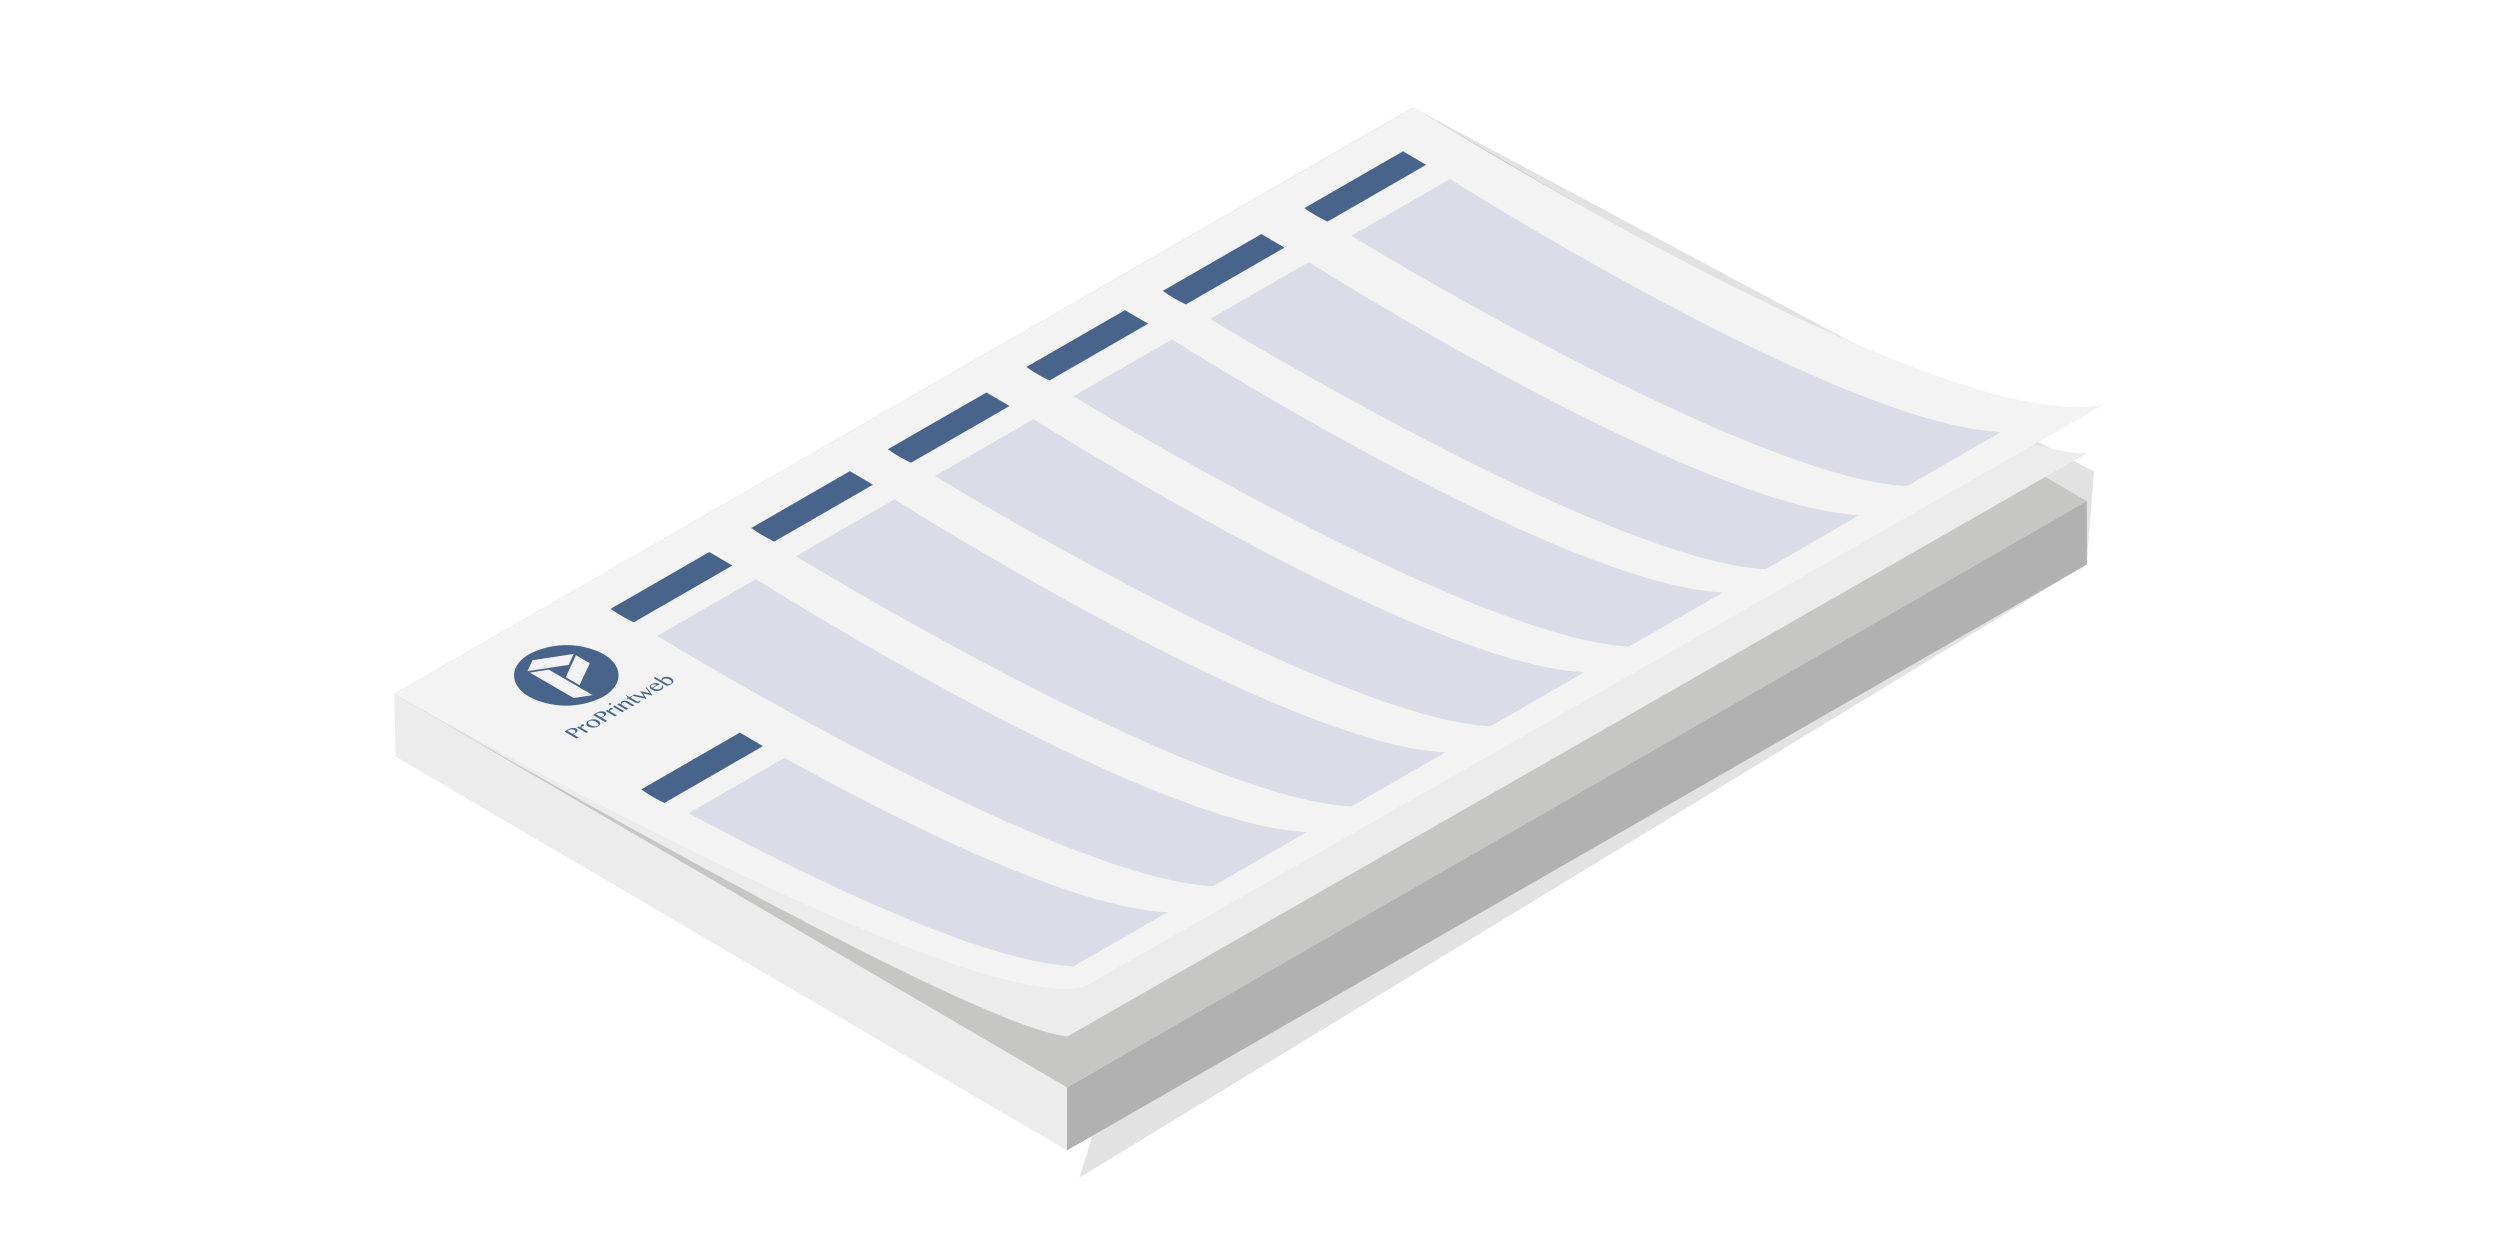 <svg id="off" xmlns="http://www.w3.org/2000/svg" xmlns:xlink="http://www.w3.org/1999/xlink" viewBox="0 0 283.465 141.732"><defs><style>.cls-1{fill:none;}.cls-2{opacity:0.5;filter:url(#AI_DesenfoqueGaussiano_4);}.cls-3{fill:#c7c6c5;}.cls-4{fill:#ececec;}.cls-5{fill:#c6c6c5;}.cls-6{fill:#b1b1b1;}.cls-7{fill:#f3f3f3;}.cls-8{fill:#49648b;}.cls-9{fill:#dadce7;}.cls-10{isolation:isolate;}.cls-11{clip-path:url(#clip-path);}</style><filter id="AI_DesenfoqueGaussiano_4" name="AI_DesenfoqueGaussiano_4"><feGaussianBlur stdDeviation="4"/></filter><clipPath id="clip-path"><polygon class="cls-1" points="65.4 83.759 54.439 77.389 65.737 70.866 76.698 77.236 65.4 83.759"/></clipPath></defs><title>CALENDARIOS_OFF_</title><g class="cls-2"><polygon class="cls-3" points="160.229 12.21 237.416 53.471 236.613 63.96 122.392 133.522 160.229 12.21"/></g><polygon class="cls-4" points="44.85 85.793 44.719 78.673 120.972 123.302 120.972 130.443 44.85 85.793"/><polygon class="cls-5" points="236.613 56.819 160.229 12.21 44.718 78.674 120.972 123.302 236.613 56.819"/><polygon class="cls-6" points="120.972 123.302 236.613 56.819 236.613 64.01 120.972 130.443 120.972 123.302"/><path class="cls-4" d="M160.1,12.21,44.719,78.673s64.538,37.774,76.316,38.841l115.513-66.1c-17.2-.14-76.45-39.205-76.45-39.205"/><path class="cls-7" d="M160.35,12.21,44.719,78.671s64.781,36.855,78.261,33.2l115.766-66.1c-17.632,4.508-78.4-33.565-78.4-33.565"/><path class="cls-8" d="M159.08,17.156l2.62,1.533-11.176,6.438a17.123,17.123,0,0,1-2.62-1.533Z"/><path class="cls-8" d="M143.018,26.543l2.62,1.534-11.176,6.438a17.132,17.132,0,0,1-2.62-1.533Z"/><path class="cls-8" d="M127.553,35.171l2.62,1.533L119,43.143a17.129,17.129,0,0,1-2.62-1.534Z"/><path class="cls-8" d="M111.847,44.5l2.62,1.533-11.176,6.438a17.125,17.125,0,0,1-2.62-1.534Z"/><path class="cls-8" d="M96.358,53.424l2.62,1.533L87.8,61.4a17.123,17.123,0,0,1-2.62-1.534Z"/><path class="cls-8" d="M80.417,62.59l2.62,1.533L71.862,70.562a17.129,17.129,0,0,1-2.62-1.533Z"/><path class="cls-8" d="M83.885,83.068l2.62,1.533L75.33,91.04a17.124,17.124,0,0,1-2.62-1.534Z"/><path class="cls-9" d="M153.225,26.738s44.984,27.505,63,28.38l10.646-6.133C208.441,48.217,164.4,20.3,164.4,20.3Z"/><path class="cls-9" d="M137.215,36.157s44.984,27.505,63,28.38L210.857,58.4c-18.426-.768-62.466-28.685-62.466-28.685Z"/><path class="cls-9" d="M121.706,44.927s44.984,27.505,63,28.38l10.646-6.133c-18.426-.768-62.466-28.686-62.466-28.686Z"/><path class="cls-9" d="M106,53.967s44.984,27.505,63,28.38l10.646-6.133c-18.426-.768-62.466-28.685-62.466-28.685Z"/><path class="cls-9" d="M90.235,63.061s44.984,27.505,63,28.38l10.646-6.133c-18.426-.768-62.466-28.685-62.466-28.685Z"/><path class="cls-9" d="M74.519,72.1s44.984,27.505,63,28.38l10.646-6.133c-18.426-.768-62.466-28.685-62.466-28.685Z"/><path class="cls-9" d="M132.379,103.436c-10.467-.436-29.2-9.632-43.425-17.5L78.079,92.2c14.454,7.765,33.412,16.871,43.653,17.368Z"/><g class="cls-10"><g class="cls-11"><path class="cls-8" d="M65.707,77.685l-1.563-.908,1.166-2.484,1.567.911-1.17,2.481M67.2,78.816l-2.15.331L60.076,76.26l2.146-.334,4.973,2.89m-2.718-3.427L59.8,76.1l.583-1.242,4.673-.712-.583,1.242m-4.441-1.232c-2.32,1.34-2.328,3.51-.023,4.849a9.222,9.222,0,0,0,8.372,0c2.32-1.34,2.333-3.512.027-4.852a9.231,9.231,0,0,0-8.376,0"/><path class="cls-8" d="M65.1,83.114l-.1.045-.1.04-.561-.326.165-.1.143-.058.16-.023.16.018a.543.543,0,0,1,.156.06l.086.075.039.083-.031.093a.419.419,0,0,1-.109.088m-.665-.421L64,82.946l1.377.8.23-.133-.639-.371.061-.025.074-.033.083-.043.078-.04a.826.826,0,0,0,.148-.11.312.312,0,0,0,.074-.123.166.166,0,0,0-.012-.128.3.3,0,0,0-.125-.118.609.609,0,0,0-.2-.073.838.838,0,0,0-.238-.008.97.97,0,0,0-.243.05,1.184,1.184,0,0,0-.226.1"/><polyline class="cls-8" points="65.92 82.178 65.855 82.236 65.828 82.311 65.824 82.394 65.84 82.484 65.638 82.366 65.429 82.487 66.491 83.104 66.7 82.983 65.966 82.557 65.944 82.494 65.932 82.437 65.941 82.391 65.975 82.361 66.023 82.339 66.075 82.329 66.132 82.316 66.197 82.289 66.262 82.221 66.215 82.158 66.15 82.135 66.076 82.133 65.998 82.148 65.92 82.178"/><path class="cls-8" d="M67.786,82.291a.526.526,0,0,1-.2.065.92.92,0,0,1-.234-.005,1.268,1.268,0,0,1-.251-.06,1.694,1.694,0,0,1-.238-.113.466.466,0,0,1-.129-.1.238.238,0,0,1-.064-.108l0-.1.074-.078a.569.569,0,0,1,.217-.075.731.731,0,0,1,.234,0,1.041,1.041,0,0,1,.238.063,1.8,1.8,0,0,1,.238.113.624.624,0,0,1,.134.1.238.238,0,0,1,.064.108l0,.1-.083.083m-1.067-.575a.527.527,0,0,0-.178.158.249.249,0,0,0-.057.173.246.246,0,0,0,.06.171.524.524,0,0,0,.177.153.843.843,0,0,0,.255.1,1.191,1.191,0,0,0,.29.033,1.154,1.154,0,0,0,.29-.038.945.945,0,0,0,.269-.105.541.541,0,0,0,.183-.156.382.382,0,0,0,.053-.176.411.411,0,0,0-.068-.176.659.659,0,0,0-.185-.158.931.931,0,0,0-.246-.093,1.381,1.381,0,0,0-.286-.03,1.324,1.324,0,0,0-.286.04.945.945,0,0,0-.269.105"/><path class="cls-8" d="M68.346,81.242l-.1.045-.1.04L67.577,81l.165-.1.143-.058.16-.023.16.018a.543.543,0,0,1,.156.06l.091.073.034.085-.031.093a.4.4,0,0,1-.109.088m-.665-.421-.439.253,1.377.8.23-.133-.639-.371.061-.025.078-.035.078-.04.083-.043a.781.781,0,0,0,.144-.108.335.335,0,0,0,.079-.125.185.185,0,0,0-.017-.125.3.3,0,0,0-.125-.118.609.609,0,0,0-.2-.073.914.914,0,0,0-.234-.01,1.139,1.139,0,0,0-.243.05,1.269,1.269,0,0,0-.23.1"/><polyline class="cls-8" points="69.166 80.304 69.096 80.364 69.07 80.44 69.065 80.522 69.082 80.613 68.879 80.495 68.671 80.615 69.733 81.232 69.941 81.112 69.207 80.685 69.186 80.623 69.173 80.565 69.182 80.52 69.217 80.49 69.265 80.467 69.317 80.457 69.373 80.445 69.438 80.417 69.504 80.349 69.461 80.284 69.396 80.261 69.318 80.261 69.24 80.277 69.166 80.304"/><path class="cls-8" d="M69.687,80l-.065.038-.087.12,1.023.595.213-.123L69.687,80m-.631-.241-.039.033L69,79.832l0,.033.034.03.048.018.061.005.065-.008.052-.025.043-.03.013-.038-.008-.035-.03-.028-.052-.02-.056,0-.065.008-.056.023"/><path class="cls-8" d="M70.57,79.494a.367.367,0,0,0-.2.364l-.194-.113-.213.123,1.062.617.213-.123-.786-.457.009-.08.031-.073.044-.06.061-.05a.339.339,0,0,1,.178-.038.46.46,0,0,1,.208.065l.725.421.213-.123-.76-.442a.635.635,0,0,0-.147-.06l-.16-.028-.156.01-.13.045"/><path class="cls-8" d="M71.024,78.836l-.061.035a1.287,1.287,0,0,1,.121.11.316.316,0,0,1,.069.105l-.009.105a.27.27,0,0,1-.113.105l.052.03.187-.108.747.434.112.05.112.025.117-.008.113-.045a.278.278,0,0,0,.131-.125.153.153,0,0,0,0-.13l-.091.008-.009.055-.048.048-.052.02-.061.01-.061-.01-.056-.018-.747-.434.243-.14-.091-.053-.243.14-.363-.211"/><polyline class="cls-8" points="73.32 77.931 73.22 77.989 73.697 78.613 72.581 78.357 73.024 79.002 71.908 78.746 71.682 78.877 73.222 79.233 73.291 79.193 72.896 78.616 73.887 78.849 73.96 78.806 73.32 77.931"/><path class="cls-8" d="M73.926,77.976l-.086-.08-.034-.085.026-.08.07-.065.13-.05.143-.018.147.02.134.053-.53.306m-.041-.4a.482.482,0,0,0-.17.153.235.235,0,0,0-.044.166.365.365,0,0,0,.086.171.687.687,0,0,0,.194.158.806.806,0,0,0,.246.093,1.064,1.064,0,0,0,.268.03,1.174,1.174,0,0,0,.282-.033.881.881,0,0,0,.239-.093.427.427,0,0,0,.135-.113.291.291,0,0,0,.061-.135.258.258,0,0,0,0-.14A.366.366,0,0,0,75.1,77.7l-.087.02.043.085,0,.1-.057.1a.443.443,0,0,1-.109.088.536.536,0,0,1-.191.065.959.959,0,0,1-.225.01,1.436,1.436,0,0,1-.234-.045,1.169,1.169,0,0,1-.225-.1l.8-.459a.635.635,0,0,0-.2-.078,1.109,1.109,0,0,0-.242-.03,1.045,1.045,0,0,0-.247.033.792.792,0,0,0-.23.088"/><path class="cls-8" d="M76.06,77.5l-.091.043-.091.023-.087.01-.082,0-.617-.359,0-.058.026-.06.044-.06L75.222,77l.152-.053.182-.01a.97.97,0,0,1,.182.03.757.757,0,0,1,.341.2.362.362,0,0,1,.086.125l0,.118a.249.249,0,0,1-.1.1m-1.785-.755-.061.035-.087.12,1.442.838a1.158,1.158,0,0,0,.277-.05,1.232,1.232,0,0,0,.256-.113.663.663,0,0,0,.135-.1.356.356,0,0,0,.079-.12.317.317,0,0,0,.022-.128A.339.339,0,0,0,76.3,77.1a.46.46,0,0,0-.09-.123.813.813,0,0,0-.147-.11.921.921,0,0,0-.22-.088.814.814,0,0,0-.234-.035,1.071,1.071,0,0,0-.238.018.665.665,0,0,0-.208.075l-.087.07L75.023,77l-.018.1.013.088-.743-.432"/></g></g></svg>